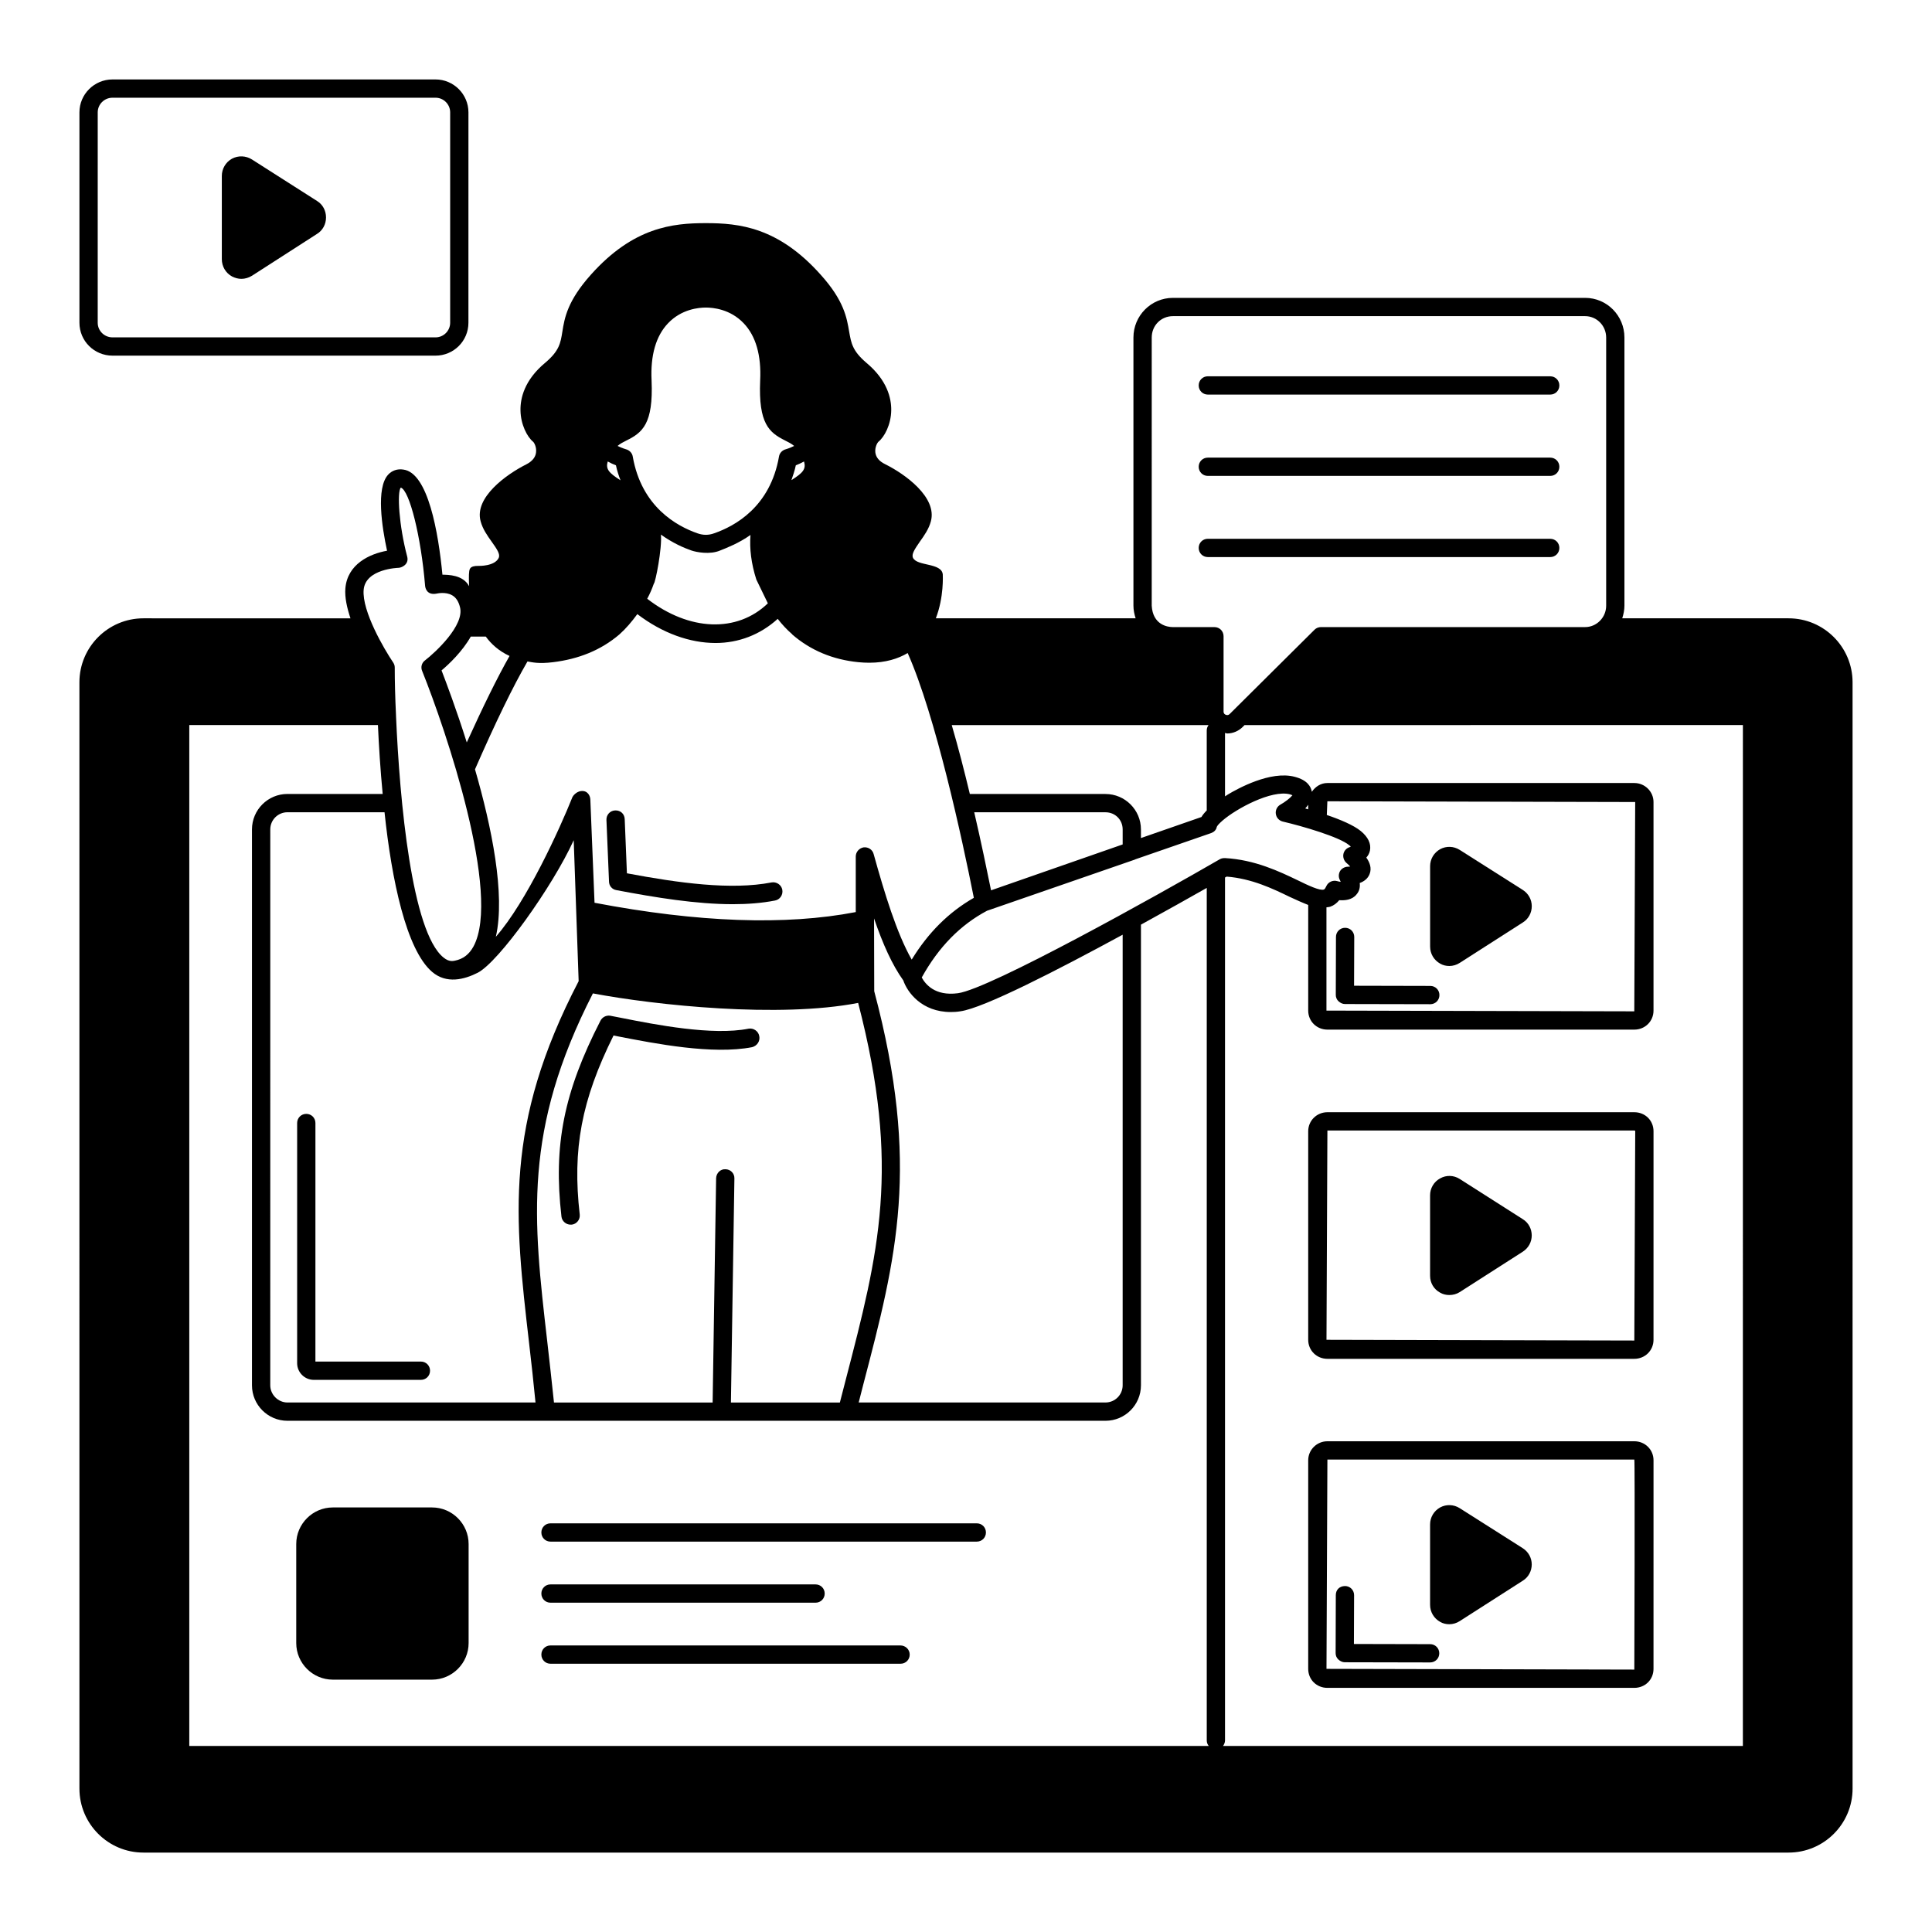 <?xml version="1.0" encoding="UTF-8"?>
<!-- Uploaded to: ICON Repo, www.svgrepo.com, Generator: ICON Repo Mixer Tools -->
<svg fill="#000000" width="800px" height="800px" version="1.1" viewBox="144 144 512 512" xmlns="http://www.w3.org/2000/svg">
 <g>
  <path d="m617.99 307.86h-44.082c0.34-1.066 0.582-2.18 0.582-3.344v-71.066c0-5.812-4.652-10.512-10.414-10.512h-109.24c-5.766 0-10.465 4.699-10.465 10.512v71.066c0 1.164 0.242 2.277 0.582 3.344h-52.949c2.18-5.668 1.84-11.336 1.84-11.625-0.289-3.148-6.832-2.133-7.894-4.41-0.438-0.969 0.438-2.277 1.84-4.312 1.113-1.551 2.375-3.344 2.906-5.379 1.695-6.348-6.832-12.5-12.109-15.113-1.598-0.773-2.469-1.84-2.617-3.148-0.145-1.355 0.531-2.519 0.773-2.762 1.648-1.309 3.391-4.602 3.441-8.379 0.047-3.195-1.066-7.992-6.59-12.594-3.684-3.148-4.019-5.184-4.555-8.234-0.629-3.684-1.355-8.234-7.559-15.113-11.238-12.594-21.605-13.66-30.422-13.66s-19.184 1.066-30.422 13.613c-6.25 6.977-7.023 11.48-7.606 15.164-0.484 3.051-0.824 5.086-4.555 8.234-5.523 4.602-6.59 9.398-6.539 12.594 0.047 3.777 1.793 7.074 3.344 8.332 0.289 0.242 0.969 1.453 0.773 2.859-0.145 1.258-1.016 2.324-2.519 3.102-5.328 2.664-13.902 8.816-12.16 15.113 0.531 2.035 1.793 3.828 2.906 5.379 1.453 2.035 2.324 3.344 1.891 4.312-1.066 2.277-5.328 2.133-5.328 2.133-2.566-0.047-2.469 0.969-2.566 2.277 0 0.098-0.047 1.309 0.047 3.102-1.648-3.051-5.57-3.004-7.074-3.051-1.066-11.047-3.777-27.031-10.367-27.855-1.551-0.242-3.004 0.242-4.019 1.355-3.246 3.535-1.648 13.855-0.289 20.152-4.602 0.824-10.512 3.535-11.047 9.98-0.195 2.422 0.438 5.184 1.355 7.945l-54.879-0.012c-9.348 0-16.957 7.606-16.957 16.957l0.004 293.18c0 9.348 7.606 16.957 16.957 16.957h435.99c9.348 0 16.957-7.606 16.957-16.957l-0.004-293.18c0-9.352-7.606-16.957-16.957-16.957zm-168.77-74.41c0-3.195 2.469-5.668 5.621-5.668h109.24c3.051 0 5.57 2.519 5.57 5.668v71.066c0 3.102-2.519 5.668-5.57 5.668h-70.004c-0.629 0-1.258 0.242-1.695 0.68l-22.527 22.379c-0.34 0.34-0.727 0.289-0.969 0.195-0.195-0.047-0.629-0.289-0.629-0.871v-19.957c0-1.355-1.066-2.422-2.422-2.422h-10.996c-1.5 0-5.328-0.629-5.621-5.668zm15.062 102.7c-0.289 0.387-0.484 0.871-0.484 1.406v21.219c-0.582 0.582-1.066 1.164-1.406 1.742l-16.031 5.574v-2.277c0-5.184-4.215-9.398-9.398-9.398h-35.945c-1.453-6.055-3.051-12.305-4.797-18.262zm-22.766 27.664v3.973l-34.879 12.16c-1.113-5.473-2.617-12.742-4.457-20.684h34.781c2.566-0.004 4.555 1.98 4.555 4.551zm-84.438-97.516c0.582 2.035-0.289 3.004-3.344 4.941 0.438-1.258 0.871-2.519 1.164-3.926 0.629-0.242 1.402-0.582 2.18-1.016zm-47.039-5.574c4.215-2.082 7.121-4.41 6.637-15.84-0.34-6.734 1.164-11.867 4.359-15.211 3.586-3.777 8.188-4.168 10.027-4.168s6.441 0.387 10.027 4.168c3.195 3.344 4.699 8.477 4.359 15.211-0.484 11.434 2.422 13.758 6.59 15.84 0.871 0.438 1.648 0.824 2.422 1.453-1.164 0.582-2.18 0.871-2.18 0.871-0.969 0.242-1.695 1.016-1.84 1.938-2.324 13.371-11.723 18.457-17.199 20.348-1.453 0.531-2.906 0.531-4.41 0-5.426-1.891-14.824-6.977-17.148-20.348-0.145-0.922-0.871-1.695-1.84-1.938 0 0-1.016-0.289-2.18-0.871 0.727-0.629 1.504-1.016 2.375-1.453zm9.109 24.949c3.102 2.227 6.106 3.535 8.09 4.215 1.258 0.438 4.894 1.164 7.606 0 1.938-0.773 4.941-1.938 8.043-4.117-0.289 3.586 0.195 7.606 1.551 11.82l3.051 6.297c-8.137 7.848-20.832 7.41-31.973-1.211 0.68-1.258 1.258-2.566 1.742-3.973 0.438-0.289 2.227-9.398 1.891-13.031zm-14.098-19.375c0.773 0.438 1.551 0.773 2.18 1.016 0.289 1.406 0.727 2.711 1.211 3.973-3.102-1.988-3.973-2.957-3.391-4.988zm-21.266 52.996c1.211 0.195 2.859 0.68 6.781 0.195 6.734-0.824 12.645-3.148 17.586-7.363 1.742-1.551 3.293-3.391 4.746-5.379 6.684 5.086 13.953 7.652 20.734 7.652 6.106 0 11.82-2.18 16.469-6.394 1.164 1.5 2.422 2.859 3.828 4.07v0.047c4.844 4.215 10.754 6.684 17.535 7.363 1.016 0.098 1.984 0.145 2.906 0.145 4.312 0 7.652-1.066 10.172-2.566 7.363 16.52 14.484 49.41 17.535 64.867-6.684 3.828-12.109 9.254-16.469 16.375-3.973-6.977-7.168-17.488-10.078-27.953-0.289-1.164-1.406-1.938-2.664-1.793-1.164 0.195-2.082 1.211-2.082 2.422v14.727c-18.555 3.586-41.805 2.762-69.227-2.469l-1.113-27.371c-0.047-1.066-0.727-2.082-1.793-2.227-1.84-0.242-2.906 1.453-2.953 1.598-3.344 8.379-12.16 27.758-20.297 37.012 2.566-11.191-1.113-29.113-5.523-44.375 5.426-12.402 10.078-21.996 13.906-28.582zm52.461 134.57c-1.309-0.098-2.422 1.016-2.469 2.375l-0.922 59.441h-42.047c-0.582-5.668-1.211-11.094-1.793-16.277-3.731-32.359-6.441-55.902 12.109-92.141 16.664 3.148 49.363 6.59 70.293 2.519 11.336 43.598 5.473 66.172-3.293 99.891l-1.551 6.008h-28.871l0.922-59.391c0.043-1.312-1.02-2.426-2.379-2.426zm-52.027 46.117c0.582 4.988 1.164 10.223 1.695 15.695h-65.738c-2.469 0-4.555-2.082-4.555-4.555l0.004-147.31c0-2.519 2.035-4.555 4.555-4.555h25.723c1.891 17.973 5.766 36.43 12.594 42.289 3.828 3.293 8.574 2.035 12.109 0.242 5.57-2.859 19.863-22.863 25.434-35.121l1.309 37.352c-19.812 38.125-17.004 62.441-13.129 95.965zm88.555 10.949c8.816-33.715 15.164-58.133 2.906-104.25l-0.047-19.281c2.324 6.781 4.797 12.305 7.75 16.422 1.066 3.148 4.894 8.379 12.594 8.379 0.824 0 1.648-0.047 2.519-0.195 6.152-0.824 25.82-10.949 43.02-20.297v119.41c0 2.519-2.035 4.555-4.555 4.555h-65.398zm-104.01-198.23h3.973c1.406 1.938 3.441 3.828 6.297 5.137-3.246 5.715-7.023 13.418-11.336 22.914-2.762-8.77-5.473-15.938-6.684-19.086 2.035-1.699 5.523-5.039 7.75-8.965zm-19.184-18.215c0.773 0 2.906-0.871 2.324-3.004-2.18-8.234-2.711-17.051-1.695-18.262 2.324 0.727 5.379 13.078 6.441 25.965 0.047 0.727 0.531 2.617 3.051 2.133 0.047 0 2.324-0.582 4.117 0.438 1.016 0.582 1.695 1.598 2.082 3.148 1.258 4.797-6.492 11.965-9.254 14.098-0.871 0.629-1.211 1.793-0.773 2.809 6.297 15.648 21.023 59.246 13.613 73.004-1.164 2.133-2.762 3.344-4.941 3.777-0.242 0.047-0.531 0.098-0.773 0.098-0.727 0-1.453-0.289-2.227-0.922-8.43-6.781-11.625-41.418-12.594-63.992v-0.098c-0.242-4.988-0.34-9.398-0.34-12.789 0-0.484-0.145-0.922-0.438-1.355-2.324-3.441-8.285-13.562-7.801-19.23 0.488-5.574 9.16-5.816 9.207-5.816zm-55.418 312.22v-270.56h49.992c0.242 5.379 0.629 11.676 1.258 18.262h-25.238c-5.184 0-9.398 4.215-9.398 9.398v147.32c0 5.184 4.215 9.398 9.398 9.398h216.79c5.184 0 9.398-4.215 9.398-9.398v-122.08c6.879-3.777 13.078-7.266 17.441-9.738v225.94c0 0.531 0.195 1.066 0.531 1.453zm203.7-199.49c-6.152 0.824-8.672-2.469-9.59-4.168 4.504-8.137 10.27-13.953 17.293-17.684l39.191-13.562c0.047-0.047 0.098-0.047 0.195-0.098l20.008-6.926c0.773-0.289 1.355-0.824 1.5-1.648 0.387-0.773 1.453-1.551 1.5-1.648 3.684-3.195 13.031-8.234 17.875-6.977 0.289 0.098 0.531 0.195 0.68 0.242-0.582 0.727-1.938 1.793-3.246 2.519-0.824 0.484-1.309 1.453-1.164 2.422 0.145 1.016 0.871 1.793 1.84 2.035 5.379 1.258 14.969 4.07 17.586 6.25 0.195 0.145 0.34 0.289 0.438 0.387-0.098 0.047-0.195 0.098-0.289 0.145-0.824 0.242-1.453 0.922-1.648 1.742-0.195 0.871 0.098 1.793 0.727 2.375 0.484 0.387 0.824 0.773 1.066 1.016-0.195 0.047-0.387 0-0.582 0.047-0.824 0-1.648 0.438-2.082 1.113-0.438 0.727-0.484 1.648-0.098 2.375 0.098 0.195 0.195 0.387 0.242 0.531-0.289-0.047-0.629-0.098-0.922-0.195-1.164-0.34-2.422 0.242-2.906 1.355-0.145 0.34-0.387 0.773-0.629 0.871-1.066 0.387-4.215-1.113-6.977-2.469-4.746-2.277-11.289-5.426-19.23-5.863-0.438 0-0.922 0.047-1.355 0.289-16.426 9.512-60.945 34.363-69.422 35.523zm92.043-48.973c0.289-0.289 0.531-0.629 0.773-0.969v1.211c-0.242-0.098-0.531-0.148-0.773-0.242zm16.18 13.031c0.438-0.484 0.824-1.113 0.969-1.891 0.34-1.793-0.484-3.535-2.422-5.137-1.891-1.551-5.426-3.051-9.012-4.262l0.145-3.633 81.578 0.195-0.242 55.469-81.578-0.195v-27.371c0.34-0.047 0.68-0.047 0.969-0.145 0.969-0.34 1.742-0.922 2.422-1.742 1.453 0.098 3.391-0.047 4.555-1.5 0.727-0.824 1.016-1.84 0.871-3.051 1.066-0.387 2.133-1.113 2.617-2.375 0.629-1.605 0-3.152-0.871-4.363zm99.793 235.43h-137.77c0.289-0.387 0.531-0.922 0.531-1.453v-228.7c0.145-0.098 0.34-0.195 0.438-0.242 6.684 0.531 12.207 3.195 16.715 5.379 1.793 0.824 3.391 1.551 4.894 2.133v28c0 2.809 2.227 5.039 5.086 5.039h81.336c2.859 0 5.086-2.227 5.086-5.039v-55.273c0-2.762-2.277-5.039-5.086-5.039h-81.34c-1.742 0-3.195 0.969-4.117 2.324-0.242-1.355-1.164-3.102-4.555-3.973-6.394-1.695-15.113 3.148-17.633 4.652-0.242 0.145-0.531 0.34-0.824 0.531v-16.809c0.195 0.047 0.387 0.145 0.582 0.145 1.5 0 3.004-0.629 4.117-1.742l0.484-0.484 132.06-0.004z"/>
  <path d="m577.11 525.95h-81.336c-2.809 0-5.086 2.277-5.086 5.039v55.273c0 2.859 2.227 5.039 5.086 5.039h81.336c2.859 0 5.086-2.18 5.086-5.039l0.004-55.273c0-2.809-2.231-5.039-5.09-5.039zm0 60.508-81.578-0.195 0.242-55.465h81.336c0.195 0 0 55.66 0 55.66z"/>
  <path d="m547.55 554.29-16.715-10.609c-1.598-1.016-3.586-1.066-5.184-0.195-1.648 0.922-2.664 2.617-2.664 4.504v21.316c0 1.891 1.016 3.586 2.664 4.504 0.727 0.438 1.598 0.629 2.422 0.629 0.969 0 1.938-0.289 2.762-0.824l16.715-10.707c1.5-0.922 2.375-2.566 2.375-4.312 0-1.734-0.871-3.336-2.375-4.305z"/>
  <path d="m577.11 438.75h-81.336c-2.809 0-5.086 2.227-5.086 5.039v55.273c0 2.809 2.227 5.039 5.086 5.039h81.336c2.859 0 5.086-2.227 5.086-5.039l0.004-55.273c0-2.859-2.231-5.039-5.09-5.039zm0 60.504-81.578-0.195 0.242-55.465h81.336c0.195 0 0.242 0.098 0.242 0.195z"/>
  <path d="m547.55 467.09-16.715-10.656c-1.598-1.016-3.586-1.066-5.184-0.145-1.648 0.871-2.664 2.617-2.664 4.457v21.363c0 1.891 1.016 3.586 2.664 4.457 0.727 0.438 1.598 0.629 2.422 0.629 0.969 0 1.938-0.242 2.762-0.773l16.715-10.707c1.5-0.969 2.375-2.566 2.375-4.312s-0.871-3.394-2.375-4.312z"/>
  <path d="m525.66 399.37c0.727 0.438 1.598 0.629 2.422 0.629 0.969 0 1.938-0.289 2.762-0.824l16.715-10.707c1.5-0.922 2.375-2.566 2.375-4.312 0-1.742-0.871-3.344-2.375-4.312l-16.715-10.609c-1.598-1.016-3.586-1.066-5.184-0.195-1.648 0.922-2.664 2.617-2.664 4.504v21.316c0 1.898 1.016 3.594 2.664 4.512z"/>
  <path d="m258.5 543.49h-26.305c-5.328 0-9.688 4.359-9.688 9.688v26.258c0 5.328 4.359 9.688 9.688 9.688h26.305c5.328 0 9.688-4.359 9.688-9.688v-26.258c0-5.328-4.359-9.688-9.688-9.688z"/>
  <path d="m402.86 547.7h-112.97c-1.355 0-2.422 1.066-2.422 2.422s1.066 2.422 2.422 2.422h112.97c1.355 0 2.422-1.066 2.422-2.422s-1.062-2.422-2.422-2.422z"/>
  <path d="m289.89 568.73h70.242c1.355 0 2.422-1.066 2.422-2.422 0-1.355-1.066-2.422-2.422-2.422h-70.242c-1.355 0-2.422 1.066-2.422 2.422 0 1.355 1.066 2.422 2.422 2.422z"/>
  <path d="m382.61 580.06h-92.719c-1.355 0-2.422 1.066-2.422 2.422s1.066 2.422 2.422 2.422h92.77c1.355 0 2.422-1.066 2.422-2.422s-1.113-2.422-2.473-2.422z"/>
  <path d="m173.82 238.25h85.598c4.797 0 8.719-3.875 8.719-8.719l0.004-55.758c0-4.797-3.926-8.719-8.719-8.719h-85.602c-4.844 0-8.77 3.926-8.77 8.719v55.758c0.004 4.844 3.926 8.719 8.77 8.719zm-3.922-64.477c0-2.133 1.742-3.875 3.926-3.875h85.598c2.133 0 3.875 1.742 3.875 3.875v55.758c0 2.133-1.742 3.875-3.875 3.875h-85.602c-2.18 0-3.926-1.742-3.926-3.875z"/>
  <path d="m205.5 217.27c0.773 0.387 1.598 0.629 2.469 0.629 0.969 0 1.938-0.289 2.809-0.824l17.246-11.094c1.5-0.922 2.375-2.566 2.375-4.359 0-1.793-0.871-3.441-2.375-4.359l-17.246-10.996c-1.598-1.016-3.633-1.113-5.328-0.195-1.648 0.922-2.664 2.664-2.664 4.555v22.043c0 1.938 1.02 3.684 2.715 4.602z"/>
  <path d="m464.09 248.57h90.734c1.355 0 2.422-1.066 2.422-2.422s-1.066-2.422-2.422-2.422l-90.734-0.004c-1.355 0-2.422 1.066-2.422 2.422 0 1.359 1.066 2.426 2.422 2.426z"/>
  <path d="m464.09 270.12h90.734c1.355 0 2.422-1.066 2.422-2.422s-1.066-2.422-2.422-2.422h-90.734c-1.355 0-2.422 1.066-2.422 2.422s1.066 2.422 2.422 2.422z"/>
  <path d="m464.09 291.63h90.734c1.355 0 2.422-1.066 2.422-2.422 0-1.355-1.066-2.422-2.422-2.422l-90.734-0.004c-1.355 0-2.422 1.066-2.422 2.422 0 1.359 1.066 2.426 2.422 2.426z"/>
  <path d="m255.54 504.83h-27.953l0.004-63.219c0-1.355-1.066-2.422-2.422-2.422s-2.422 1.066-2.422 2.422v63.656c0 2.422 1.984 4.41 4.41 4.41h28.387c1.355 0 2.422-1.066 2.422-2.422 0-1.359-1.066-2.426-2.426-2.426z"/>
  <path d="m307.33 379.89c10.465 1.984 21.219 3.731 30.859 3.731 3.926 0 7.703-0.289 11.191-0.969 1.309-0.242 2.18-1.5 1.938-2.859-0.242-1.309-1.551-2.18-2.859-1.938-10.707 2.082-24.656 0.145-38.32-2.422l-0.582-14.34c-0.047-1.355-1.066-2.375-2.519-2.324-1.355 0.047-2.375 1.164-2.324 2.519l0.68 16.277c0 1.211 0.82 2.129 1.938 2.324z"/>
  <path d="m523 579.72-20.199-0.047 0.047-12.934c0-1.355-1.066-2.422-2.422-2.422-1.551 0.047-2.422 1.066-2.422 2.422l-0.047 15.355c0 0.629 0.242 1.258 0.727 1.695 0.484 0.438 1.066 0.727 1.695 0.727l22.621 0.047c1.355 0 2.422-1.066 2.422-2.422s-1.066-2.422-2.422-2.422z"/>
  <path d="m502.89 392.3c0-1.355-1.066-2.422-2.422-2.422s-2.422 1.066-2.422 2.422l-0.047 15.355c0 0.629 0.242 1.258 0.727 1.695 0.484 0.438 1.066 0.727 1.695 0.727l22.621 0.047c1.355 0 2.422-1.066 2.422-2.422s-1.066-2.422-2.422-2.422l-20.199-0.047z"/>
  <path d="m345.21 418.55c-0.242-1.309-1.551-2.18-2.859-1.938-9.543 1.891-24.656-1.066-33.668-2.859l-3.004-0.582c-1.066-0.141-2.082 0.391-2.566 1.359-9.688 18.895-12.5 32.988-10.32 51.883 0.145 1.211 1.211 2.133 2.422 2.133h0.289c1.309-0.145 2.277-1.355 2.133-2.664-1.984-17.293 0.438-30.324 8.961-47.473l1.164 0.242c9.98 1.938 25.047 4.894 35.559 2.859 1.309-0.344 2.18-1.602 1.891-2.961z"/>
 </g>
</svg>